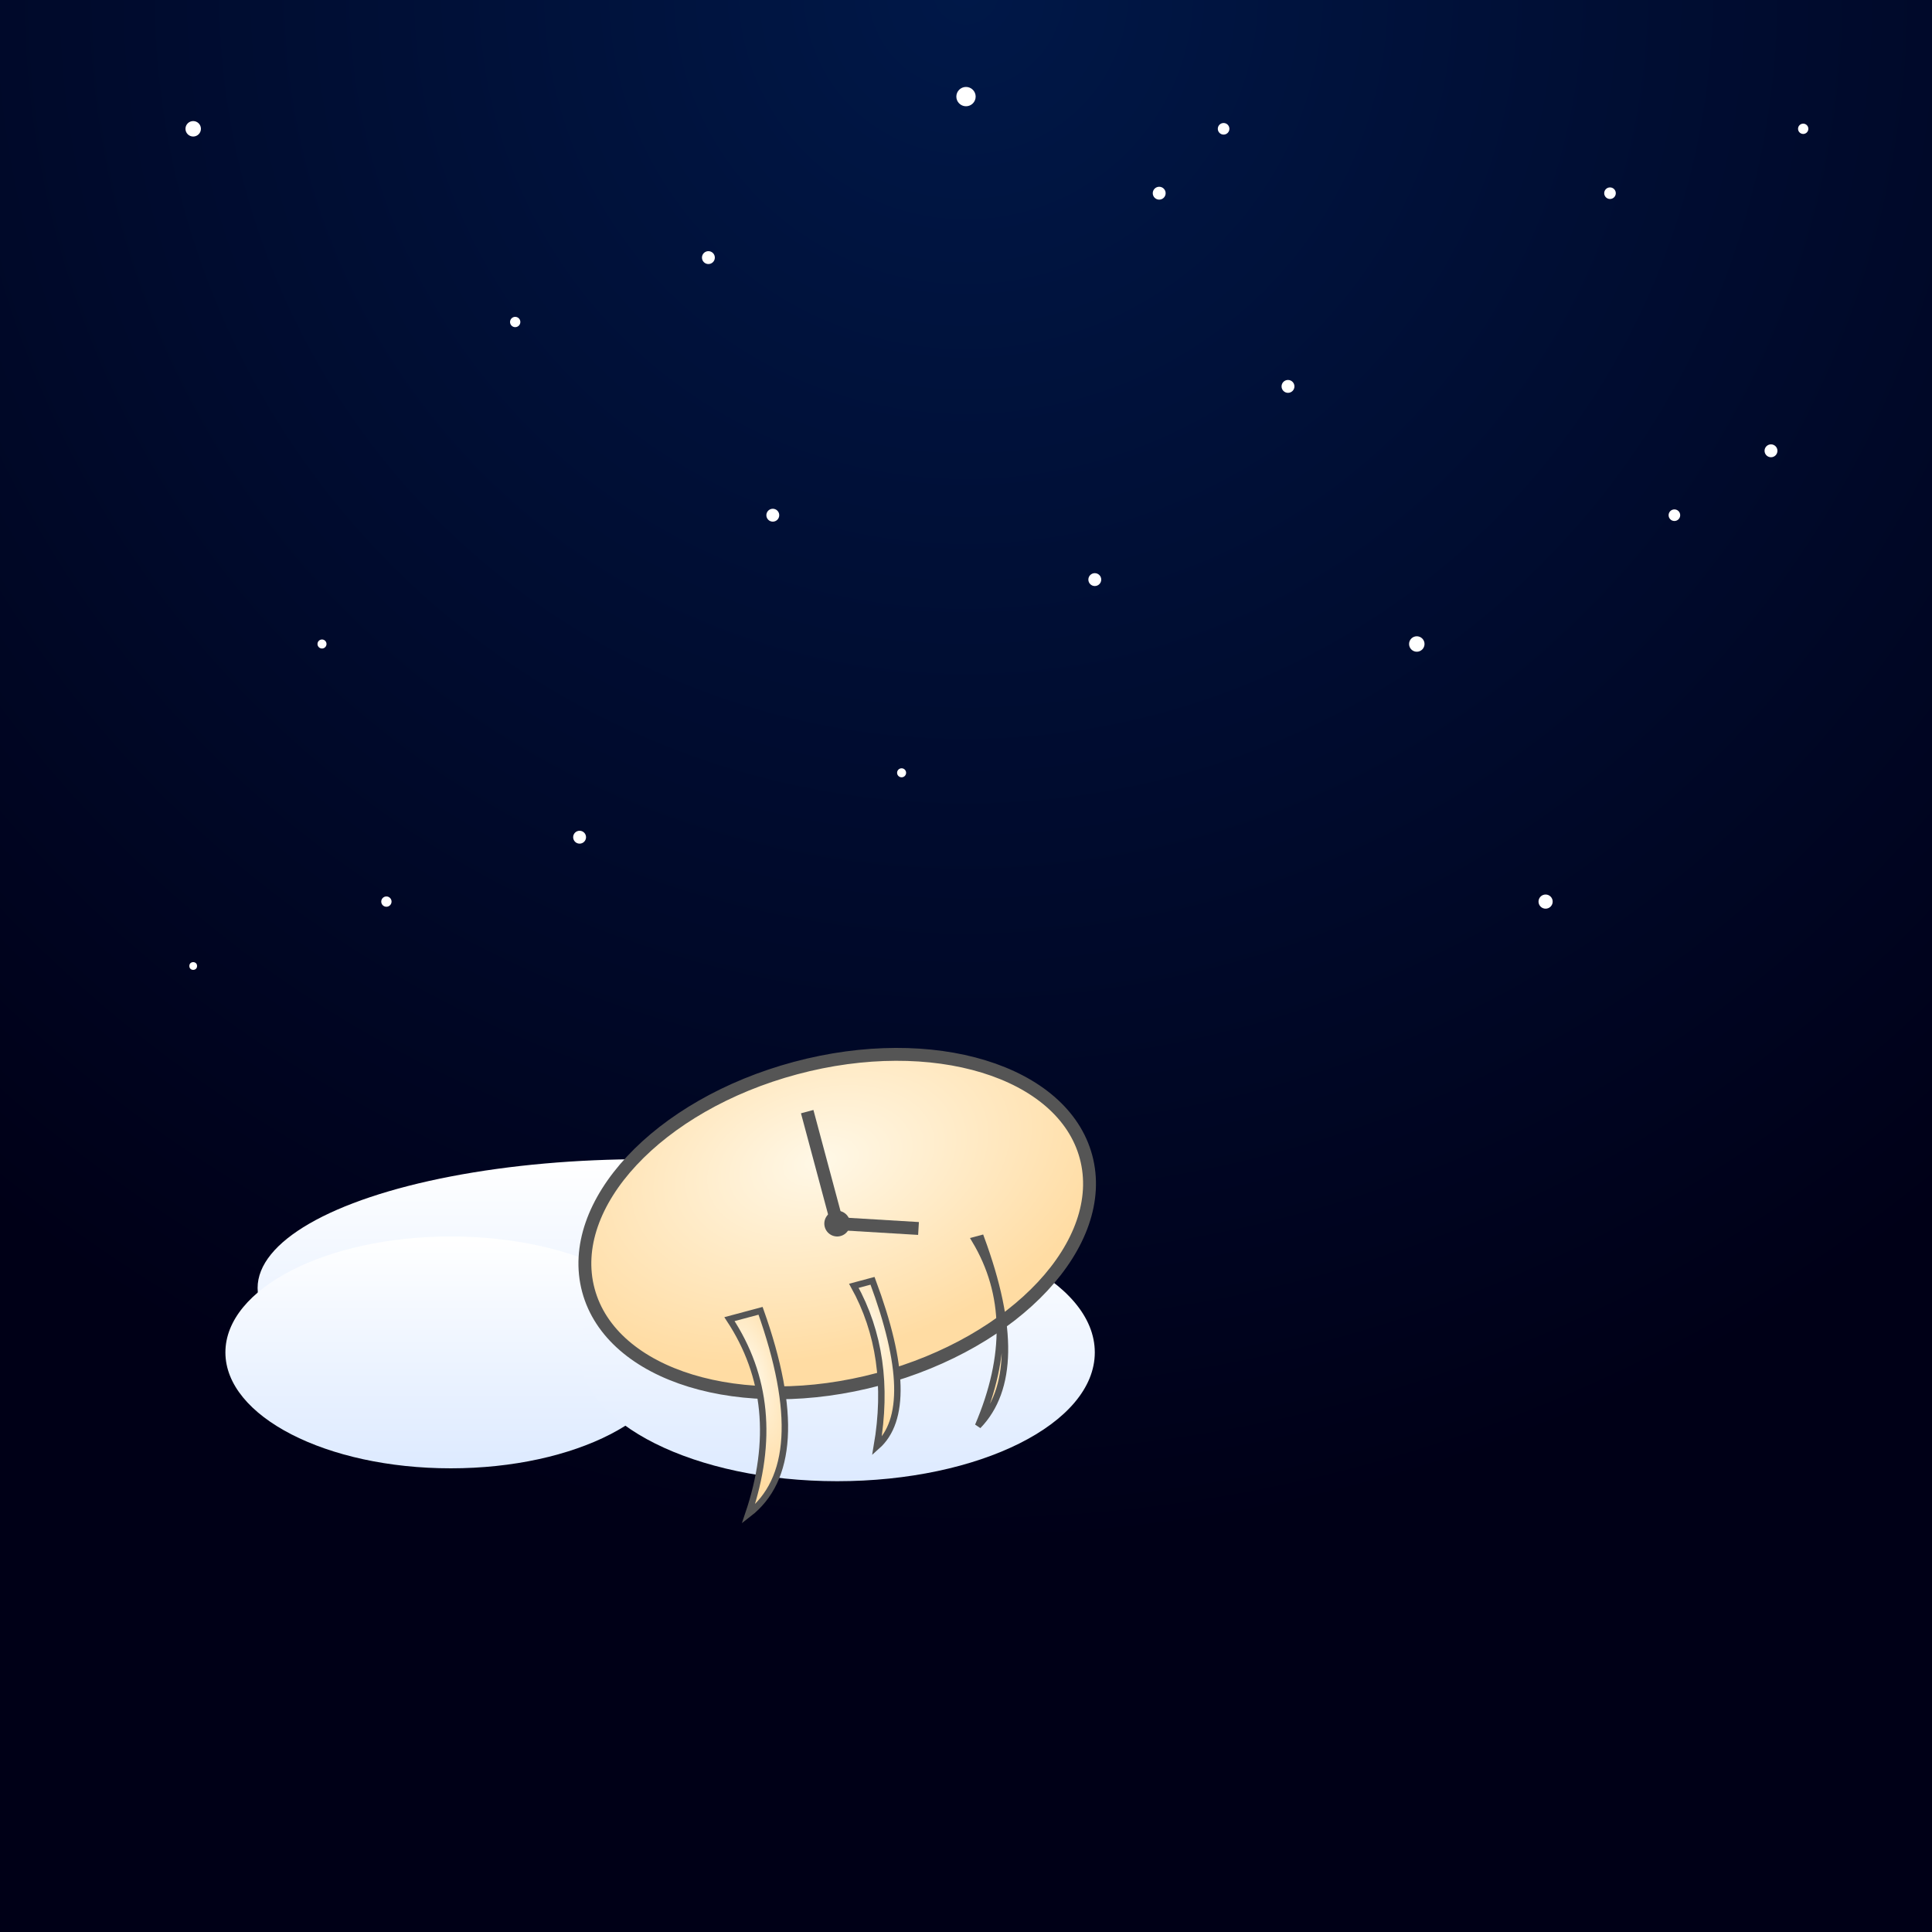 <svg xmlns="http://www.w3.org/2000/svg" viewBox="0 0 300 300">
  <defs>
    <radialGradient id="skyGradient" cx="50%" cy="0%" r="80%">
      <stop offset="0%" stop-color="#001848"/>
      <stop offset="100%" stop-color="#000017"/>
    </radialGradient>
    <linearGradient id="cloudGradient" x1="0" y1="0" x2="0" y2="1">
      <stop offset="0%" stop-color="#ffffff"/>
      <stop offset="100%" stop-color="#ddeaff"/>
    </linearGradient>
    <radialGradient id="clockGradient" cx="50%" cy="30%" r="60%">
      <stop offset="0%" stop-color="#fff8e7"/>
      <stop offset="100%" stop-color="#ffdca3"/>
    </radialGradient>
    <filter id="starBlur">
      <feGaussianBlur stdDeviation="0.7"/>
    </filter>
    <filter id="shadow" x="-50%" y="-50%" width="200%" height="200%">
      <feDropShadow dx="0" dy="2" stdDeviation="2" flood-color="#000" flood-opacity="0.3"/>
    </filter>
  </defs>

  <!-- Night sky -->
  <rect width="300" height="300" fill="url(#skyGradient)" />

  <!-- Stars -->
  <g fill="#fff" filter="url(#starBlur)">
    <circle cx="30" cy="20" r="1.2"/>
    <circle cx="80" cy="50" r="0.8"/>
    <circle cx="150" cy="15" r="1.5"/>
    <circle cx="200" cy="60" r="1"/>
    <circle cx="250" cy="30" r="0.9"/>
    <circle cx="120" cy="80" r="1"/>
    <circle cx="50" cy="100" r="0.7"/>
    <circle cx="180" cy="30" r="1"/>
    <circle cx="220" cy="100" r="1.2"/>
    <circle cx="280" cy="20" r="0.8"/>
    <circle cx="30" cy="150" r="0.6"/>
    <circle cx="90" cy="130" r="1"/>
    <circle cx="140" cy="120" r="0.7"/>
    <circle cx="170" cy="90" r="1"/>
    <circle cx="260" cy="80" r="0.9"/>
    <circle cx="240" cy="140" r="1.1"/>
    <circle cx="60" cy="140" r="0.8"/>
    <circle cx="110" cy="40" r="1"/>
    <circle cx="190" cy="20" r="0.9"/>
    <circle cx="275" cy="70" r="1"/>
  </g>

  <!-- Cloud -->
  <g filter="url(#shadow)">
    <ellipse cx="100" cy="200" rx="60" ry="20" fill="url(#cloudGradient)"/>
    <ellipse cx="70" cy="210" rx="35" ry="18" fill="url(#cloudGradient)"/>
    <ellipse cx="130" cy="210" rx="40" ry="20" fill="url(#cloudGradient)"/>
  </g>

  <!-- Melting clock -->
  <g transform="translate(130,190) rotate(-15)" filter="url(#shadow)">
    <ellipse cx="0" cy="0" rx="40" ry="25" fill="url(#clockGradient)" stroke="#555" stroke-width="2"/>
    <circle cx="0" cy="0" r="2" fill="#555"/>
    <line x1="0" y1="0" x2="0" y2="-18" stroke="#555" stroke-width="2"/>
    <line x1="0" y1="0" x2="12" y2="4" stroke="#555" stroke-width="2"/>
    <path d="M -20,10 q5,15 -5,30 q12,-5 10,-30z" fill="url(#clockGradient)" stroke="#555" stroke-width="1"/>
    <path d="M 0,10 q3,12 -3,25 q8,-4 6,-25z" fill="url(#clockGradient)" stroke="#555" stroke-width="1"/>
    <path d="M 20,8 q4,14 -7,28 q10,-6 8,-28z" fill="url(#clockGradient)" stroke="#555" stroke-width="1"/>
  </g>
</svg>